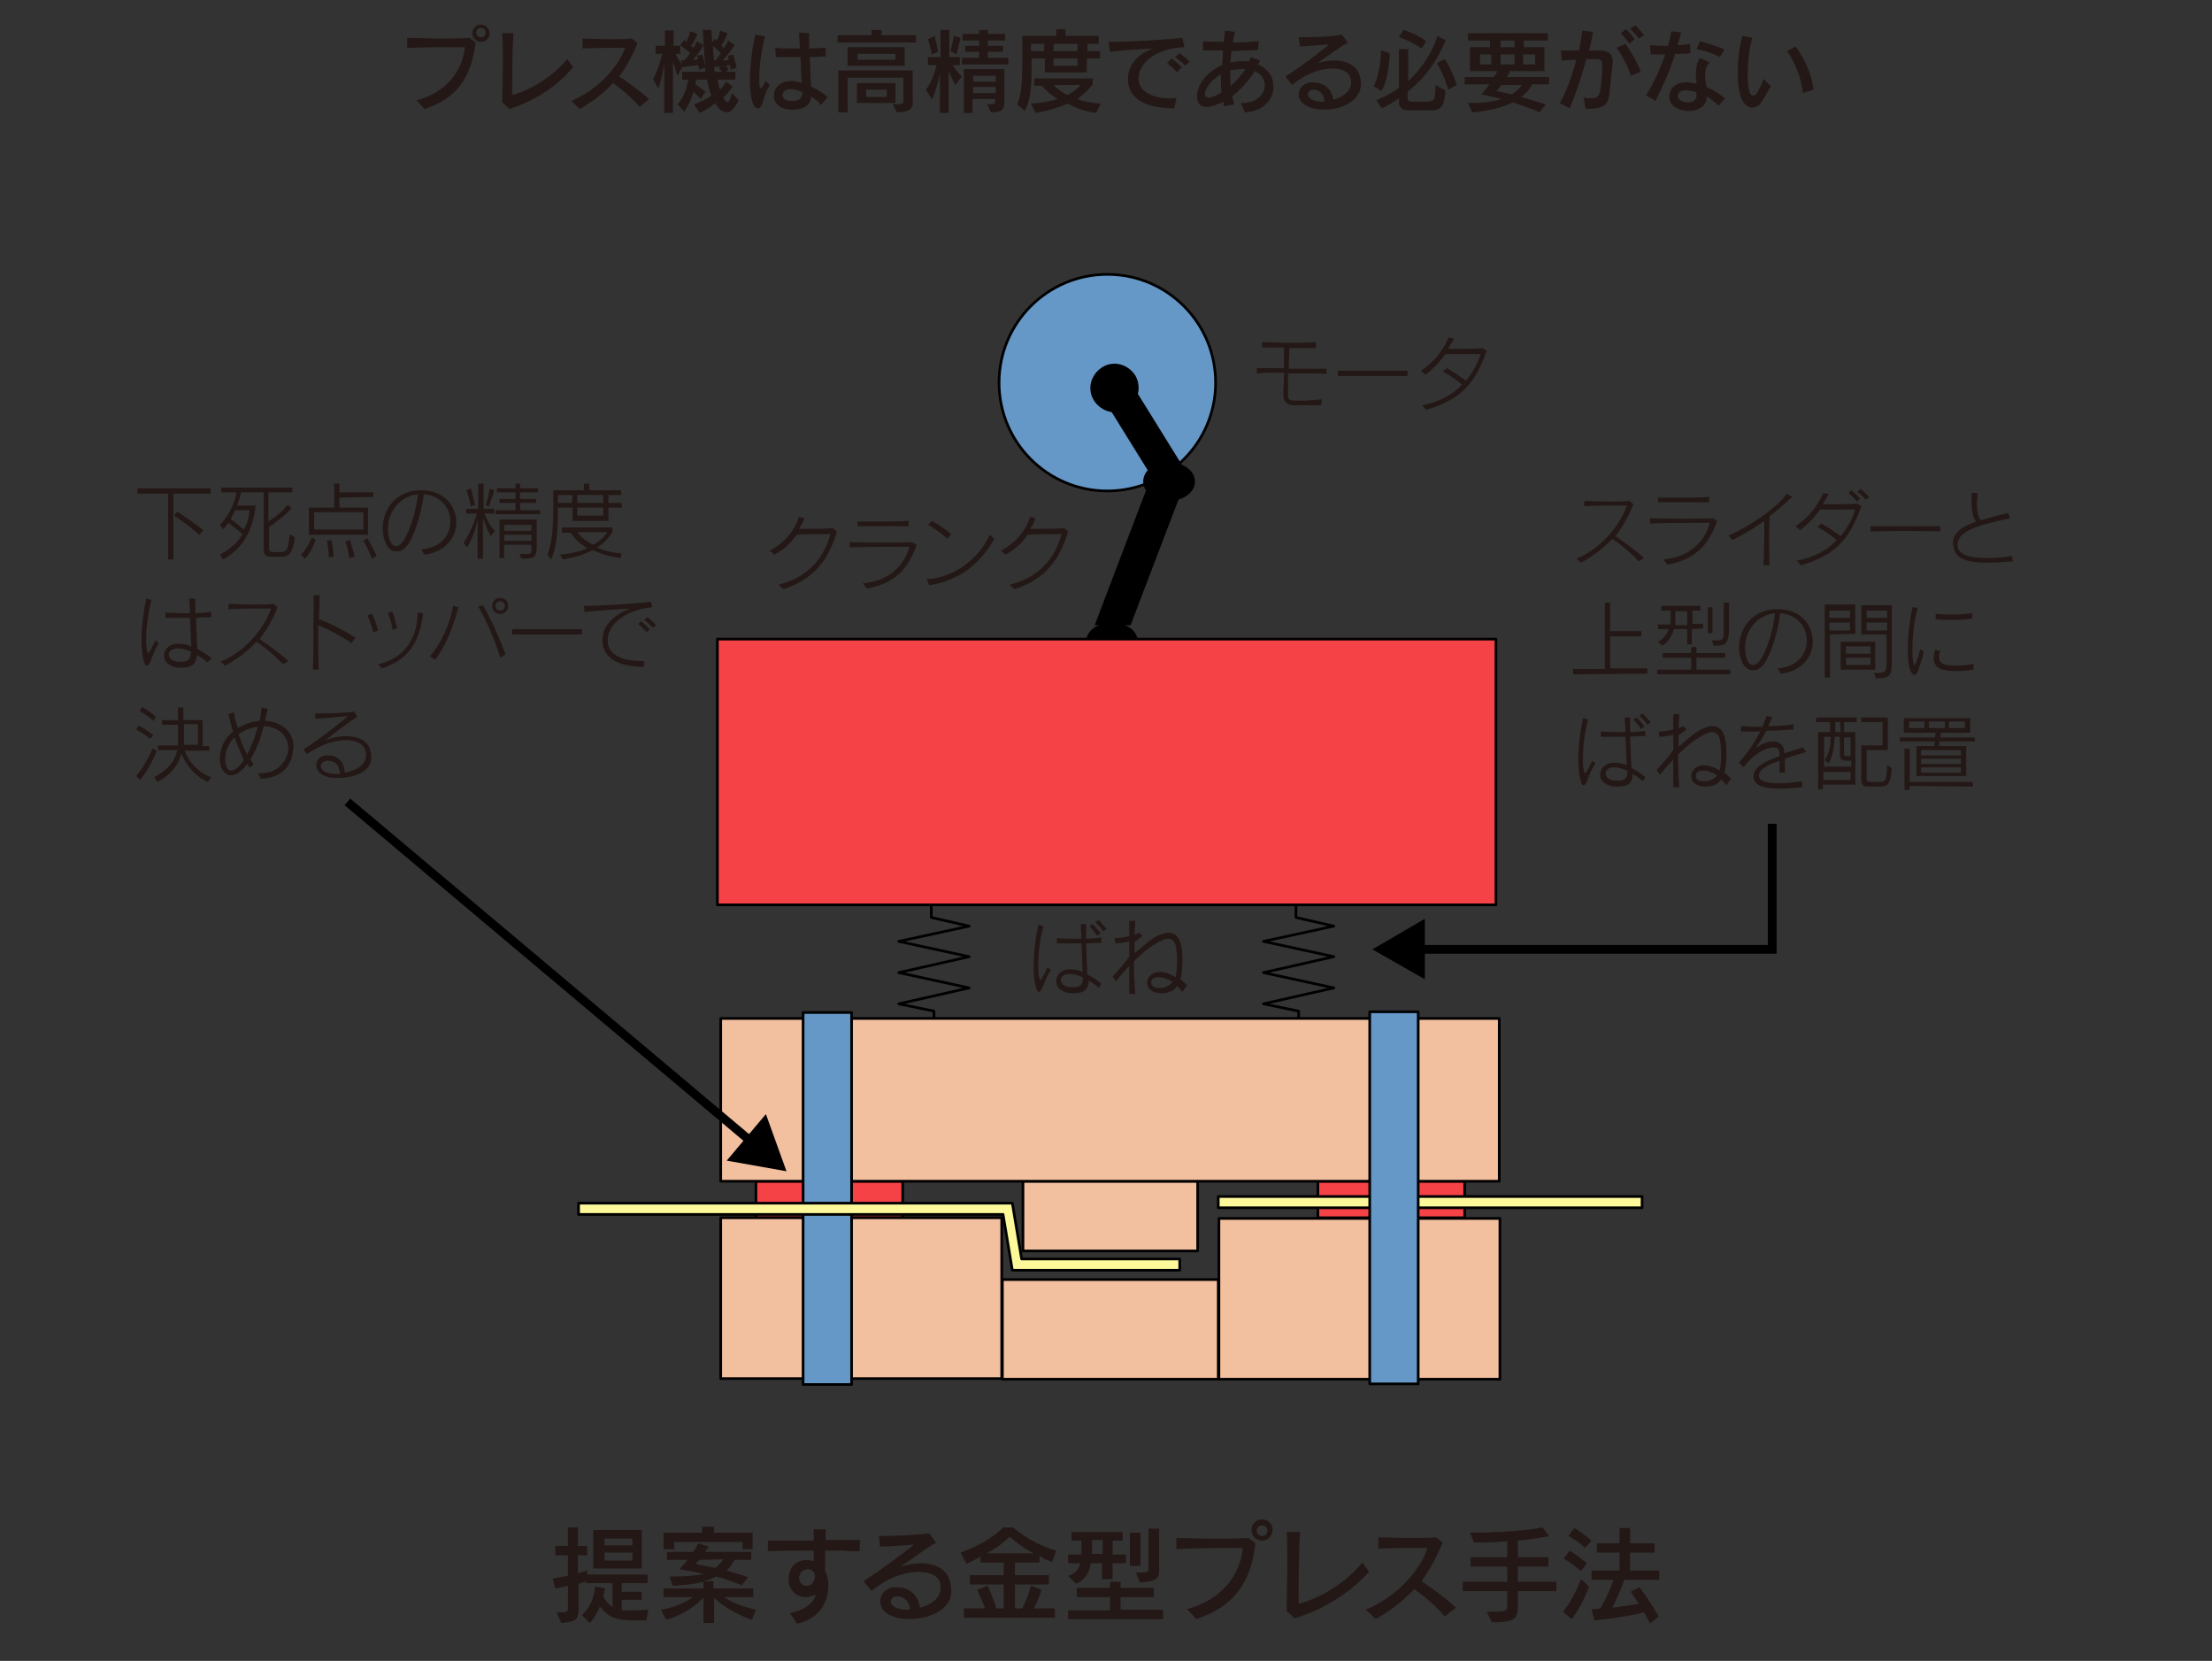 <?xml version="1.0" encoding="utf-8"?>
<!-- Generator: Adobe Illustrator 24.0.2, SVG Export Plug-In . SVG Version: 6.00 Build 0)  -->
<svg version="1.1" id="レイヤー_1" xmlns="http://www.w3.org/2000/svg" xmlns:xlink="http://www.w3.org/1999/xlink" x="0px"
	 y="0px" width="333px" height="250px" viewBox="0 0 333 250" style="enable-background:new 0 0 333 250;" xml:space="preserve">
<rect x="0" y="0" width="333" height="250" fill="#333333" stroke="none"/>
<style type="text/css">
	.st0{fill:#6597C7;stroke:#000000;stroke-width:0.4;stroke-linecap:round;stroke-linejoin:round;stroke-miterlimit:10;}
	.st1{fill:#F54246;stroke:#000000;stroke-width:0.4;stroke-linecap:round;stroke-linejoin:round;stroke-miterlimit:10;}
	.st2{fill:none;stroke:#000000;stroke-width:0.4;stroke-linecap:round;stroke-linejoin:round;stroke-miterlimit:10;}
	.st3{fill:#F2BF9F;stroke:#000000;stroke-width:0.4;stroke-linecap:round;stroke-linejoin:round;stroke-miterlimit:10;}
	.st4{fill:#FDF899;stroke:#000000;stroke-width:0.4;stroke-linecap:round;stroke-linejoin:round;stroke-miterlimit:10;}
	.st5{fill:#231815;}
	.st6{fill:none;stroke:#000000;stroke-width:1.314;stroke-miterlimit:10;}
	.st7{fill:none;}
</style>
<circle class="st0" cx="166.7" cy="57.6" r="16.3"/>
<rect x="113.8" y="177.8" class="st1" width="22.1" height="5.5"/>
<rect x="198.4" y="177.8" class="st1" width="22.1" height="5.5"/>
<polyline class="st2" points="140.6,153.6 140.6,152.2 135.3,151.1 145.9,148.7 135.3,146.4 145.9,144 135.3,141.7 145.9,139.4 
	140.2,138.1 140.2,135.2 "/>
<polyline class="st2" points="195.5,153.6 195.5,152.2 190.2,151.1 200.8,148.7 190.2,146.4 200.8,144 190.2,141.7 200.8,139.4 
	195.1,138.1 195.1,135.2 "/>
<rect x="154" y="177.8" class="st3" width="26.3" height="10.5"/>
<rect x="169.3" y="56.7" transform="matrix(0.85 -0.527 0.527 0.85 -8.241 100.138)" width="4.8" height="15.7"/>
<path d="M169.7,61.5c-1.7,1.1-3.9,0.5-5-1.2s-0.5-3.9,1.2-5s3.9-0.5,5,1.2C171.9,58.2,171.4,60.4,169.7,61.5z"/>
<path d="M172.1,72.5c0,1.6,1.7,2.9,3.9,2.9c2.1,0,3.9-1.3,3.9-2.9s-1.7-2.9-3.9-2.9C173.8,69.5,172.1,70.8,172.1,72.5z"/>
<path d="M163.5,96.6c0,1.6,1.7,2.9,3.9,2.9c2.1,0,3.9-1.3,3.9-2.9s-1.7-2.9-3.9-2.9S163.5,95,163.5,96.6z"/>
<rect x="108" y="96.2" class="st1" width="117.2" height="40"/>
<rect x="108.5" y="183.3" class="st3" width="42.3" height="24.2"/>
<rect x="150.9" y="192.6" class="st3" width="32.5" height="15"/>
<rect x="108.5" y="153.3" class="st3" width="117.2" height="24.5"/>
<rect x="120.9" y="152.4" class="st0" width="7.3" height="56"/>
<rect x="183.5" y="183.4" class="st3" width="42.3" height="24.2"/>
<rect x="183.4" y="180.1" class="st4" width="63.8" height="1.7"/>
<g>
	<path class="st5" d="M117.9,88.7l-0.7-0.7c4.3-1,6.9-4,7.8-7.6c-2,0-3.7,0-5.1,0.1c-0.8,1.2-1.9,2.2-3.3,3l-0.7-0.6
		c2.2-1.2,3.7-3,4.4-5.1l0.8,0.2c-0.2,0.6-0.5,1.1-0.8,1.6c0.2,0,0.5,0,0.8,0c1.4,0,3.2,0,4.3-0.1L126,80
		C124.8,84,122.8,87.1,117.9,88.7z"/>
	<path class="st5" d="M130.5,88.6l-0.6-0.8c4-0.3,6.3-2.8,7-5.5c-2,0-7.2,0-9,0.1v-0.8c2.7,0.1,8.1,0.1,9.4,0L138,82
		C136.7,85.7,134.7,87.8,130.5,88.6z M133.2,79.2c-1.6,0-3.2,0-4.1,0v-0.7c0.9,0,2.2,0,3.6,0c1.5,0,3.1,0,4.1-0.1v0.8
		C135.8,79.2,134.5,79.2,133.2,79.2z"/>
	<path class="st5" d="M139.9,88.1l-0.4-0.9c4.5-0.3,8-3.4,9.5-6.7l0.7,0.6C147.5,84.9,144.6,87.3,139.9,88.1z M142.6,81.1
		c-0.8-0.8-2-1.6-2.9-2.1l0.6-0.6c0.9,0.5,2,1.2,2.9,2L142.6,81.1z"/>
	<path class="st5" d="M152.7,88.7L152,88c4.3-1,6.9-4,7.8-7.6c-2,0-3.7,0-5.1,0.1c-0.8,1.2-1.9,2.2-3.3,3l-0.7-0.6
		c2.2-1.2,3.7-3,4.4-5.1l0.8,0.2c-0.2,0.6-0.5,1.1-0.8,1.6c0.2,0,0.5,0,0.8,0c1.4,0,3.2,0,4.3-0.1l0.6,0.5
		C159.6,84,157.6,87.1,152.7,88.7z"/>
</g>
<g>
	<path class="st5" d="M195.5,56.2c-0.5,0-1.1,0-1.6,0c0,0.5,0,1,0,1.5c0,0.7,0,1.2,0,1.7c0,0.7,0.2,0.9,1,0.9c0.3,0,0.7,0,1.2,0
		c0.8,0,1.9-0.1,2.9-0.2l-0.1,0.9c-1.4,0-2.5,0-4,0c-1.1,0-1.7-0.4-1.7-1.6v-0.1c0-0.8,0.1-1.9,0.1-3.2c-1.7,0-3.2,0-4.1,0.1v-0.8
		c0.8,0,2.4,0,4.1,0c0-0.5,0-1,0-1.5s0-1.1,0-1.6c-1.3,0-2.5,0-3.3,0v-0.8c0.9,0,2.3,0.1,3.7,0.1c1.7,0,3.4,0,4.4-0.1v0.9
		c-0.9,0-2.4,0-4,0c0,1.1-0.1,2.2-0.1,3.1c0.4,0,0.8,0,1.2,0c1.8,0,3.6,0,4.5,0v0.8C198.8,56.2,197.2,56.2,195.5,56.2z"/>
	<path class="st5" d="M201.4,56.6v-0.8c0.9,0,2.9,0,4.9,0c2.3,0,4.7,0,5.6,0v0.8C209.7,56.6,203.8,56.6,201.4,56.6z"/>
	<path class="st5" d="M214.7,61.7l-0.6-0.7c2.5-0.5,4.5-1.5,6-3.1c-0.9-0.8-1.9-1.4-2.9-2l0.6-0.5c0.9,0.5,1.9,1.2,2.9,1.9
		c0.9-1.1,1.7-2.4,2.2-4c-1.1,0-3.5,0-5.3,0c-0.8,1.1-1.8,2.2-3,3.1l-0.7-0.6c2.3-1.5,3.4-3.3,4.2-5l0.8,0.2c-0.3,0.5-0.6,1-0.9,1.5
		c0.6,0,1.2,0,1.8,0c1.2,0,2.4,0,3.4-0.1l0.6,0.4C222,58,219.7,60.2,214.7,61.7z"/>
</g>
<g>
	<path class="st5" d="M63.9,16.4l-1.2-1.3c4.6-1.2,6.9-4.5,7.3-8c-2.1,0-6.7,0-8.7,0.1V5.7c1.4,0,3,0.1,4.6,0.1c1.7,0,3.4,0,4.8-0.1
		l0.9,0.7C70.9,11.9,68.6,14.9,63.9,16.4z M72.4,6.3c-0.7,0-1.3-0.6-1.3-1.3s0.6-1.3,1.3-1.3s1.3,0.6,1.3,1.3S73.2,6.3,72.4,6.3z
		 M72.4,4.2c-0.4,0-0.7,0.3-0.7,0.7c0,0.4,0.3,0.7,0.7,0.7c0.4,0,0.7-0.3,0.7-0.7S72.8,4.2,72.4,4.2z"/>
	<path class="st5" d="M76.7,16.4l-1.1-1c0-1.8,0.1-4,0.1-6c0-1.6,0-3.1-0.1-4.4h1.7c-0.2,2.8-0.2,6.8-0.2,9.3c3-0.8,6.2-2.9,8.3-5.4
		l0.9,1.2C84.1,12.7,81,15,76.7,16.4z"/>
	<path class="st5" d="M96.3,16.1c-1.1-1.3-2.6-2.6-4-3.6c-1.3,1.4-2.9,2.7-5,3.9L86,15.2c4-1.7,7.1-5.1,8.1-8c-0.2,0-0.5,0-0.7,0
		c-1.7,0-4,0-5.7,0.1V5.8c1.1,0,2.6,0.1,4,0.1c1.2,0,2.5,0,3.4-0.1L96,6.5c-0.8,1.8-1.6,3.5-2.8,5c1.4,0.9,3,2.1,4.5,3.4L96.3,16.1z
		"/>
	<path class="st5" d="M109.4,16.9c-0.5,0-1.1-0.4-1.5-1c-0.1-0.1-0.2-0.3-0.2-0.4c-1.1,1-2.4,1.5-2.4,1.5l-0.8-1.3
		c0,0,1.5-0.5,2.6-1.3c-0.3-0.7-0.5-1.7-0.7-2.4h-1.6c0,0.3-0.1,0.5-0.1,0.7c0.8,0.5,1.5,1.1,1.5,1.1l-0.7,1.1c0,0-0.6-0.6-1.1-1.1
		c-0.6,2-1.4,3-1.4,3l-1-1.1c0,0,1.2-1.1,1.6-3.7h-0.9v-1.2h3.5c0-0.2-0.1-0.5-0.1-0.6l-0.8,0.3c0,0-0.1-0.4-0.2-0.7
		c-0.7,0.1-1.6,0.2-2.4,0.3l-0.7,1.3c0,0-0.3-0.8-0.7-2.1V17H100V9.7c-0.2,1-0.4,2.3-0.9,3.6l-0.8-1.4c0.7-1.2,1.2-2.9,1.4-3.8h-1
		V6.9h1.4V4.6h1.3v2.3h1v1.2h-0.7c0.4,0.8,0.7,1.3,1,1.6l-0.2-0.6c0,0,0.2,0,0.5,0c0.3-0.3,0.7-0.8,0.9-1.1
		c-0.4-0.4-1.1-0.9-1.5-1.2L103,6c0.1,0.1,0.2,0.1,0.3,0.3c0.2-0.4,0.5-1,0.6-1.6l1.1,0.4c-0.2,0.6-0.6,1.3-1,1.8
		c0.1,0.1,0.3,0.2,0.4,0.3c0.3-0.4,0.5-1,0.5-1l1,0.6c0,0-0.7,1.3-1.6,2.2c0.3,0,0.6,0,0.8-0.1c0-0.1-0.1-0.4-0.2-0.5l0.8-0.2
		c0.1,0.2,0.3,0.9,0.5,1.8c-0.2-1.8-0.3-3.8-0.4-5.5h1.3c0,0.6,0.1,1.3,0.1,1.9l0.4-0.6c0.1,0.1,0.2,0.2,0.3,0.3
		c0.2-0.4,0.4-0.8,0.5-1.5l1.1,0.4c-0.2,0.7-0.5,1.3-0.9,1.8c0.1,0.1,0.2,0.3,0.4,0.4c0.4-0.5,0.6-1.1,0.6-1.1l1,0.7
		c0,0-0.8,1.2-1.8,2.3c0.3,0,0.6,0,0.9-0.1c0-0.2-0.1-0.5-0.1-0.6l0.8-0.2c0.2,0.7,0.5,2,0.5,2l-0.9,0.3c0,0-0.1-0.3-0.1-0.7
		c-0.2,0-0.5,0.1-0.7,0.1c0.2,0.2,0.5,0.5,0.5,0.5l-0.4,0.4h1.4V12H108c0.1,0.4,0.2,1,0.4,1.5c0.4-0.4,0.7-0.8,0.9-1.2l1,0.7
		c-0.3,0.5-0.9,1.2-1.4,1.7c0.1,0.2,0.2,0.3,0.3,0.5c0.1,0.1,0.2,0.2,0.3,0.2c0.2,0,0.4-0.3,0.7-1.4l1,1.1
		C110.6,16.3,110,16.9,109.4,16.9z M107.3,6.9c0,0,0.1,1,0.2,2.2h0.2c0.2-0.2,0.6-0.7,0.8-1.1C107.9,7.3,107.3,6.9,107.3,6.9z
		 M108.2,10.3l0.3-0.3c-0.4,0-0.8,0.1-1,0.1c0,0.2,0.1,0.6,0.1,0.7h1.1C108.6,10.6,108.4,10.4,108.2,10.3z"/>
	<path class="st5" d="M114.8,15.5c-0.2,0.5-0.4,0.8-0.7,0.8c-0.4,0-0.7-0.4-0.9-1.2c-0.2-0.9-0.3-1.9-0.3-2.9c0-2.2,0.3-4.8,0.8-7
		l1.5,0.3c-0.7,2.2-0.9,5-0.9,6.5c0,0.1,0,0.3,0,0.4c0,0.6,0.1,0.9,0.2,0.9c0.2,0,0.4-0.4,0.8-1.1l0.6,0.6
		C115.3,13.7,115,14.8,114.8,15.5z M123.6,15.8c-0.4-0.5-0.9-0.9-1.5-1.3c0,1.5-1.4,2-2.7,2c-0.1,0-0.3,0-0.4,0
		c-1.8-0.1-2.5-1.1-2.5-2.1c0-0.5,0.2-1,0.5-1.4c0.5-0.5,1.2-0.8,2.1-0.8c0.5,0,1.1,0.1,1.6,0.3c-0.1-1-0.1-2.4-0.2-3.9
		c-0.8,0-1.6,0-2.3,0c-0.5,0-1,0-1.4,0l-0.1-1.4c0.9,0.1,2.3,0.1,3.7,0.1c0-0.7-0.1-1.6-0.1-2.4l1.5,0.1c0,0.7,0,1.4,0,2.3
		c0.9,0,1.8-0.1,2.5-0.1v1.3c-0.7,0-1.5,0.1-2.4,0.1c0.1,1.6,0.1,3.2,0.2,4.4c0.8,0.4,1.7,0.9,2.5,1.6L123.6,15.8z M120.8,13.9
		L120.8,13.9c-0.6-0.3-1.2-0.5-1.7-0.5s-0.8,0.1-1.1,0.4c-0.1,0.2-0.2,0.3-0.2,0.5c0,0.5,0.5,0.9,1.2,0.9c0.1,0,0.3,0,0.4,0
		C120.2,15.2,120.7,14.9,120.8,13.9C120.8,14,120.8,13.9,120.8,13.9z"/>
	<path class="st5" d="M126.1,6.4V5.3h5.1V4.5h1.5v0.8h5.2v1.1H126.1z M135,16.9l-0.6-1.2c0.2,0,0.4,0,0.5,0c1.1,0,1.1-0.2,1.1-0.6
		c0,0,0,0,0-0.1v-3.3h-8.4v5.2h-1.4v-6.3h11.2V15C137.6,16.5,136.8,16.9,135,16.9z M127.6,9.9V7.1h8.6v2.8H127.6z M129,15.5v-3h5.8
		v3H129z M134.8,8.1h-5.7V9h5.7V8.1z M133.5,13.5h-3.1v1.1h3.1V13.5z"/>
	<path class="st5" d="M143.8,12.8c0,0-0.6-1.1-1-2.2V17h-1.3v-6c-0.2,1.1-0.6,2.7-1.2,4l-0.9-1.5c0.8-1.1,1.3-2.5,1.6-3.7h-1.3V8.6
		h1.9V4.5h1.3v4.1h1.6v1.2h-1.1c0.6,1,1.4,1.7,1.4,1.7L143.8,12.8z M140.3,8.2c-0.3-1.3-0.6-2.3-0.6-2.3l1-0.5c0,0,0.3,1.1,0.5,2.4
		L140.3,8.2z M144,8.2l-0.9-0.5c0,0,0.3-1.2,0.5-2.3l1,0.3C144.3,6.9,144,8.2,144,8.2z M144.8,9.7v-1h2.6V7.8h-2.1V6.9h2.1V6.1h-2.5
		v-1h2.5V4.5h1.3v0.6h2.6v1h-2.6v0.8h2.3v0.9h-2.3v0.9h3.1v1H144.8z M149.2,16.9l-0.6-1.2c1.2,0,1.2-0.1,1.2-0.4l0,0v-0.4h-3.4V17
		h-1.3v-6.6h6.1v4.9C151.2,16.7,150.6,16.9,149.2,16.9z M149.9,11.4h-3.4v0.9h3.4V11.4z M149.9,13.1h-3.4V14h3.4V13.1z"/>
	<path class="st5" d="M163.6,8.8v2.1h-6.3V8.8h-2c0,0.5,0,1,0,1.5c0,2.4-0.1,4.6-1,6.4l-1.2-1c0.8-1.5,0.8-4.2,0.8-7.3
		c0-0.2,0-0.4,0-0.6V5.4h5.1v-1h1.4v1h5v1.2h-1.7v1.1h1.9v1.1H163.6z M165,17c-1.7-0.2-3.1-0.8-4.3-1.4c-1.1,0.5-3,1.1-4.8,1.4
		l-0.7-1.4c1.6-0.1,3.2-0.4,4-0.7c-1.1-0.7-2-1.5-2.3-2h-1.2v-1.1h8.8v0.9c0,0-0.7,1-2.3,2.2c0.9,0.4,2.2,0.6,3.5,0.7L165,17z
		 M157.2,6.6h-2v1.1h2V6.6z M158.6,12.8c0.4,0.4,1.1,1,2.1,1.5c1.3-0.7,2-1.5,2-1.5H158.6z M162.2,6.6h-3.6v1.1h3.6V6.6z M162.2,8.8
		h-3.6v1.1h3.6V8.8z"/>
	<path class="st5" d="M171.4,11.8c0,0.1,0,0.2,0,0.3c0.2,1.7,2.1,2.7,4.7,2.7c0.3,0,0.7,0,1-0.1l-0.3,1.6c-3.1,0-6.6-0.7-7-4
		c0-0.1,0-0.3,0-0.4c0-2,1.4-3.8,3.8-4.6c-2.1,0.1-4.9,0.3-6.5,0.5l-0.2-1.5c0.2,0,0.4,0,0.6,0c2.5,0,7.6-0.3,10.5-0.6l0.3,1.4
		C174.4,7.2,171.4,9.3,171.4,11.8z M177.2,10.9c-0.4-0.5-1-1-1.5-1.4l0.7-0.7c0.5,0.4,1.1,0.9,1.5,1.3L177.2,10.9z M178.4,9.9
		c-0.4-0.5-0.9-0.9-1.5-1.3l0.7-0.6c0.5,0.4,1,0.8,1.5,1.3L178.4,9.9z"/>
	<path class="st5" d="M187.4,16.9l-0.6-1.4c0.1,0,0.1,0,0.2,0c2.3,0,3.4-1.4,3.4-2.7c0-0.4-0.1-0.8-0.4-1.2
		c-0.2-0.4-0.7-0.7-1.1-0.9c-0.8,1.3-2,2.7-3.4,3.8c0.1,0.4,0.2,0.9,0.3,1.2l-1.5,0.3c-0.1-0.2-0.1-0.4-0.1-0.7
		c-0.2,0.1-0.4,0.2-0.7,0.3c-0.7,0.3-1.4,0.5-1.8,0.5c-1.1,0-1.5-0.7-1.5-1.6c0-0.8,0.4-1.9,1-2.6c0.8-1,1.8-1.7,2.8-2.1
		c0-0.7,0.1-1.5,0.1-2.2c-0.3,0-0.6,0-0.9,0c-0.8,0-1.5,0-2.1,0V6.2c0.9,0.1,2,0.1,3.1,0.1c0.1-0.6,0.2-1.2,0.2-1.7l1.5,0.2
		c-0.1,0.5-0.2,1-0.3,1.6c1.4,0,2.8-0.1,3.9-0.2l-0.1,1.3c-1.1,0.1-2.5,0.1-4,0.2c-0.1,0.6-0.1,1.2-0.2,1.7c0.6-0.1,1.2-0.2,1.7-0.2
		c0.4,0,0.8,0,1.1,0.1c0.1-0.2,0.2-0.5,0.3-0.7l1.4,0.5c-0.1,0.2-0.2,0.4-0.3,0.6c0.7,0.3,1.2,0.7,1.6,1.2c0.5,0.6,0.7,1.4,0.7,2.1
		C191.8,14.9,190.2,16.8,187.4,16.9z M183.8,11.2c-0.6,0.3-1.2,0.8-1.7,1.4c-0.4,0.5-0.7,1.1-0.7,1.5s0.2,0.6,0.6,0.6
		c0.2,0,0.5-0.1,0.8-0.2c0.4-0.2,0.7-0.4,1.1-0.6C183.8,13.1,183.8,12.2,183.8,11.2z M187,10.4c-0.6,0-1.2,0.1-1.8,0.2
		c0,0.9,0,1.6,0.1,2.3c0.8-0.7,1.6-1.6,2.2-2.5C187.3,10.4,187.1,10.4,187,10.4z"/>
	<path class="st5" d="M199.4,16.5c-1.4,0-2.6-0.3-3.3-1c-0.4-0.4-0.6-0.8-0.6-1.3c0-0.9,0.7-1.7,1.9-1.8c0.1,0,0.1,0,0.2,0
		c2,0,3,1.3,3.1,2.6c1.3-0.3,2.7-1.2,2.7-2.6c0-0.2,0-0.4-0.1-0.7c-0.3-0.9-1.3-1.4-2.7-1.4c-1.8,0-4.1,0.8-6.1,2.5l-1-1.3
		c2.4-1.5,4.6-3.2,6.6-4.8c-1.4,0.1-3.2,0.2-4.4,0.3l-0.2-1.4c0.2,0,0.5,0,0.7,0c1.8,0,4.6-0.1,5.8-0.4l0.9,1.2
		c-1.2,0.7-3.2,2.1-4.6,3.1c1-0.3,1.8-0.4,2.6-0.4c2,0,3.4,0.9,3.8,2.3c0.1,0.4,0.2,0.8,0.2,1.1C204.9,15.2,202,16.5,199.4,16.5z
		 M197.7,13.5C197.6,13.5,197.6,13.5,197.7,13.5c-0.5,0-0.8,0.3-0.8,0.7c0,0.2,0.1,0.4,0.2,0.5c0.4,0.4,1.1,0.6,2,0.6
		c0.1,0,0.2,0,0.3,0C199.3,14.4,198.9,13.5,197.7,13.5z"/>
	<path class="st5" d="M208,13.7l-1.2-0.7c1.1-2.2,1.1-5.4,1.1-5.4l1.3,0.4C209.2,8.1,209.2,11.4,208,13.7z M211.9,13.8v1
		c0,0.5,0.6,0.5,0.6,0.5h2.2c1.2,0,1.4-0.2,1.4-2.5l1.5,0.8c-0.1,2.5-0.8,3-2,3h-3.8c0,0-1.2,0-1.2-1.2v-0.6
		c-0.8,0.5-1.6,1.1-2.6,1.5l-0.8-1.2c1.3-0.6,2.4-1.1,3.4-1.9V7.4h1.4v4.8c3.4-3.1,4.4-6.8,4.4-6.8l1.3,0.7
		C217.5,6,216.3,10.4,211.9,13.8z M214,7.3c0,0-1.5-1.1-3.4-1.7l0.7-1.1c2.2,0.7,3.4,1.7,3.4,1.7L214,7.3z M218,13.5
		c0,0-0.5-2.1-1.7-4l1.2-0.6c1.2,1.8,1.8,3.9,1.8,3.9L218,13.5z"/>
	<path class="st5" d="M230.6,12.8c-0.4,0.7-1,1.4-1.6,1.8c1,0.3,2.4,0.7,3.7,1.1l-0.9,1.2c-1.4-0.6-2.9-1.1-4.1-1.5
		c-1.3,0.8-4.2,1.4-6.1,1.5l-0.6-1.4c1.7,0,3.7-0.1,5-0.6c-1.1-0.3-2.2-0.5-3-0.7c0.4-0.4,0.9-1,1.2-1.5h-3.7v-1.1h4.4
		c0.2-0.3,0.4-0.6,0.5-0.9h-4.1V7.1h3v-1H221V5h12v1.1h-3.6v1h3.1v3.6h-5.2c-0.1,0.3-0.3,0.7-0.5,0.9h6.4v1.1h-2.6L230.6,12.8
		L230.6,12.8z M224.5,8.2h-1.7v1.5h1.7V8.2z M226,12.8c-0.2,0.3-0.5,0.7-0.7,0.9c0.8,0.2,1.5,0.3,2.3,0.5c0.5-0.3,1.1-0.8,1.5-1.4
		H226z M228,6.1h-2.1v1h2.1V6.1z M228,8.2h-2.1v1.5h2.1V8.2z M231.1,8.2h-1.8v1.5h1.8V8.2z"/>
	<path class="st5" d="M242.3,14c-0.2,1.9-1,2.4-3.6,2.4l-0.3-1.7c0.5,0.1,0.9,0.1,1.2,0.1c0.7,0,1.1-0.2,1.3-1.1
		c0.2-1.2,0.3-2.8,0.3-3.7c0-0.1,0-0.2,0-0.3c0-0.7-0.3-0.8-0.9-0.8c-0.3,0-0.8,0-1.5,0c-0.7,2.7-1.7,5.6-2.5,7.4l-1.5-0.8
		c0.9-1.4,1.8-3.9,2.5-6.5c-0.7,0-1.5,0.1-2.2,0.1L235,7.6c0.3,0,0.6,0,1,0c0.5,0,1.1,0,1.7,0c0.2-1.1,0.4-2.1,0.5-3l1.6,0.2
		c-0.1,0.8-0.3,1.8-0.6,2.8c0.6,0,1.1,0,1.5,0c0,0,0,0,0.1,0c1.2,0,2,0.4,2,1.8C242.6,10.8,242.4,13.2,242.3,14z M245.5,11.4
		c-0.3-1.2-1.4-3.2-2.1-4.2l1.3-0.6c0.8,1.1,1.8,2.8,2.3,4.2L245.5,11.4z M245.3,6.6c-0.4-0.5-0.8-1.1-1.3-1.6l0.8-0.6
		c0.5,0.5,0.9,1,1.3,1.5L245.3,6.6z M246.7,5.8c-0.3-0.5-0.8-1-1.3-1.5l0.8-0.5c0.5,0.5,0.9,1,1.3,1.5L246.7,5.8z"/>
	<path class="st5" d="M254.5,8c-0.7,0.1-1.5,0.1-2.3,0.1c-0.8,2.5-1.9,5-3,7.1l-1.4-0.9c1.2-1.8,2.1-3.9,2.9-6.1c-0.8,0-1.5,0-2.2,0
		l-0.1-1.4c0.4,0,0.9,0.1,1.5,0.1c0.4,0,0.8,0,1.2,0c0.2-0.7,0.4-1.4,0.5-2.2l1.5,0.2c-0.2,0.6-0.3,1.2-0.6,1.9
		c0.7,0,1.3-0.1,1.9-0.2L254.5,8z M258.7,15.9c-0.5-0.5-1.1-1-1.8-1.4c0,0.2,0,0.3,0,0.5c-0.2,1.1-1.4,1.7-2.6,1.7
		c-1.5,0-3-0.7-3-2.1c0-0.2,0-0.4,0.1-0.6c0.3-1.2,1.3-1.6,2.5-1.6c0.5,0,1,0.1,1.5,0.2c0-0.4-0.1-0.9-0.1-1.3
		c0-0.9,0.1-1.8,0.6-2.6l1.5,0.7c-0.6,0.5-0.7,1.2-0.7,2c0,0.5,0.1,1.1,0.2,1.7c1.1,0.5,2.1,1.1,2.8,1.7L258.7,15.9z M255.4,13.9
		c-0.6-0.2-1.2-0.3-1.6-0.3c-0.6,0-1.1,0.2-1.2,0.7c0,0.1,0,0.1,0,0.2c0,0.6,0.8,0.9,1.5,0.9c0.6,0,1.1-0.2,1.2-0.6
		c0.1-0.2,0.1-0.4,0.1-0.6C255.4,14,255.4,14,255.4,13.9z M258.9,8.6c-1.1-0.6-2.3-1-3.5-1.2l0.5-1.2c1.1,0.3,2.6,0.8,3.7,1.2
		L258.9,8.6z"/>
	<path class="st5" d="M265,15.6c-0.3,0.4-0.8,0.6-1.2,0.6c-0.6,0-1.2-0.4-1.6-1.3c-0.4-0.9-0.6-2.3-0.6-3.9c0-1.8,0.2-3.8,0.7-5.6
		l1.5,0.3c-0.5,1.6-0.7,3.8-0.7,5.6c0,1.1,0.1,2,0.3,2.6c0.1,0.3,0.3,0.5,0.5,0.5s0.4-0.1,0.6-0.4c0.3-0.5,0.7-1.3,1-2.1l1.1,1.1
		C266,13.9,265.6,14.8,265,15.6z M271.4,14c-0.1-1.9-1.3-5-2.4-6.3l1.3-0.7c1.2,1.5,2.5,4.2,2.7,6.5L271.4,14z"/>
</g>
<g>
	<path class="st5" d="M246.7,84.5c-1-1.1-2.6-2.5-4-3.4c-1.2,1.3-2.7,2.5-4.7,3.6l-0.7-0.6c3.7-1.5,6.6-5,7.6-8c-0.5,0-1,0-1.7,0
		c-1.6,0-3.5,0-4.7,0.1v-0.8c1,0,2.3,0.1,3.7,0.1c1.1,0,2.3,0,3.1-0.1l0.6,0.5c-0.7,1.8-1.6,3.3-2.7,4.8c1.3,0.9,3,2.1,4.3,3.3
		L246.7,84.5z"/>
	<path class="st5" d="M251,85l-0.6-0.8c4-0.3,6.3-2.8,7-5.5c-2,0-7.2,0-9,0.1V78c2.7,0.1,8.1,0.1,9.4,0l0.7,0.4
		C257.2,82.1,255.2,84.2,251,85z M253.7,75.6c-1.6,0-3.2,0-4.1,0v-0.7c0.9,0,2.2,0,3.6,0c1.5,0,3.1,0,4.1-0.1v0.8
		C256.4,75.6,255.1,75.6,253.7,75.6z"/>
	<path class="st5" d="M266.4,77.7c-0.1,2.3-0.1,5.1,0,7.4h-0.9c0-1.4,0.1-2.9,0.1-4.4c0-0.8,0-1.5,0-2.3c-1.5,1.1-3.1,2-4.8,2.9
		l-0.6-0.7c2.9-1.2,7.3-4.1,8.8-6.3l0.8,0.5C268.7,75.8,267.6,76.8,266.4,77.7z"/>
	<path class="st5" d="M271.1,85.1l-0.6-0.7c2.5-0.5,4.5-1.5,6-3.1c-0.9-0.8-1.9-1.4-2.9-2l0.6-0.5c0.9,0.5,1.9,1.2,2.9,1.9
		c0.9-1.1,1.7-2.4,2.2-4c-1.1,0-3.5,0-5.3,0c-0.8,1.1-1.8,2.2-3,3.1l-0.7-0.6c2.3-1.5,3.4-3.3,4.2-5l0.8,0.2c-0.3,0.5-0.6,1-0.9,1.5
		c0.6,0,1.2,0,1.8,0c1.2,0,2.4,0,3.4-0.1l0.6,0.4C278.4,81.4,276.1,83.6,271.1,85.1z M279.6,75.5c-0.4-0.4-0.9-0.9-1.3-1.3l0.4-0.4
		c0.5,0.4,0.9,0.8,1.3,1.2L279.6,75.5z M280.9,75.2c-0.4-0.4-0.8-0.8-1.3-1.2l0.5-0.4c0.5,0.4,0.9,0.8,1.3,1.2L280.9,75.2z"/>
	<path class="st5" d="M281.6,80v-0.8c0.9,0,2.9,0,4.9,0c2.3,0,4.7,0,5.6,0V80C289.9,79.9,284,79.9,281.6,80z"/>
	<path class="st5" d="M303,84.5c-1.4,0.1-2.7,0.2-3.8,0.2c-2.9,0-4.8-0.5-5.1-2.3c0-0.2-0.1-0.4-0.1-0.6c0-1.6,1.3-2.5,3.5-3.3
		c-0.5-0.6-0.7-1.6-0.7-3.1c0-0.4,0-0.8,0-1.2h0.9c0,0.6-0.1,1.1-0.1,1.6c0,1.3,0.2,2,0.6,2.5c1-0.3,2.5-0.7,4.1-1.1l0.3,0.8
		c-3.6,0.8-7.9,1.7-7.9,3.9c0,0.1,0,0.2,0,0.4c0.2,1.2,1.9,1.7,4.3,1.7c1.1,0,2.4-0.1,3.9-0.3L303,84.5z"/>
	<path class="st5" d="M236.8,101.5v-0.8h4.8v-10h0.8V95h4.7v0.8h-4.7v4.8h5.6v0.8L236.8,101.5L236.8,101.5z"/>
	<path class="st5" d="M249.5,101.5v-0.7h5.1V99h-4.3v-0.7h4.3v-0.9h0.8v0.9h4.3V99h-4.3v1.8h5.1v0.7H249.5z M254.7,94.7V97H254v-2.3
		h-2c-0.3,1-0.8,1.9-1.8,2.5l-0.6-0.6c0.9-0.5,1.4-1.2,1.6-1.9h-1.6V94h1.8c0.1-0.3,0.1-0.6,0.1-0.9v-1.2h-1.4v-0.7h5.9v0.7h-1.2v2
		h1.6v0.7L254.7,94.7L254.7,94.7z M254,92h-1.8v1.2c0,0.3,0,0.6,0,0.9h1.8V92z M257.1,95.3v-3.9h0.7v3.9H257.1z M258,97.2l-0.3-0.8
		c0.2,0,0.3,0,0.5,0c1.2,0,1.3-0.1,1.3-1.5v-4.2h0.8v4.2C260.2,97.1,259.6,97.2,258,97.2z"/>
	<path class="st5" d="M268.1,101.4l-0.5-0.8c3-0.2,4.4-2.2,4.4-4.2s-1.4-3.9-4-4.1c-0.3,2.5-1.2,5.6-2.2,7.3
		c-0.6,0.9-1.2,1.3-1.9,1.3c-0.8,0-1.5-0.6-1.8-1.7c-0.2-0.6-0.3-1.1-0.3-1.7c0-2.9,2-5.8,5.7-5.8c0.1,0,0.1,0,0.2,0
		c3.4,0,5.2,2.4,5.2,4.9C272.9,98.7,271.4,101,268.1,101.4z M262.7,97.5c0,0.5,0.1,1,0.2,1.5c0.2,0.7,0.6,1.1,1,1.1s0.8-0.3,1.2-0.9
		c1-1.6,1.9-4.6,2.1-6.9C264.4,92.6,262.7,95,262.7,97.5z"/>
	<path class="st5" d="M275.5,95.5v6.5h-0.8V91h4.6v4.4L275.5,95.5L275.5,95.5z M278.5,91.9h-3.1V93h3.1V91.9z M278.5,93.7h-3.1v1.2
		h3.1V93.7z M277.1,100.8v-4.2h5.2v4.2H277.1z M281.6,97.3h-3.7v1.1h3.7V97.3z M281.6,99h-3.7v1.1h3.7V99z M282.4,102.1l-0.3-0.8
		c0.2,0,0.4,0,0.5,0c1.3,0,1.4-0.3,1.4-1.7v-4.1h-3.8v-4.4h4.6v8.8C284.8,102,284.1,102.1,282.4,102.1z M284.1,91.9H281V93h3.1V91.9
		z M284.1,93.7H281v1.2h3.1V93.7z"/>
	<path class="st5" d="M288.8,100.8c-0.2,0.5-0.4,0.8-0.6,0.8s-0.5-0.3-0.7-0.9c-0.2-0.7-0.3-1.7-0.3-3c0-1.7,0.2-3.9,0.7-6.3
		l0.8,0.1c-0.6,2-0.8,4.5-0.8,6.3c0,0.7,0,1.2,0.1,1.7c0.1,0.4,0.1,0.6,0.2,0.6c0.2,0,0.5-1,0.9-2.4l0.5,0.4
		C289.4,99.1,289.1,99.9,288.8,100.8z M294.7,101c-0.6,0-1.2,0-1.7-0.1c-1-0.1-1.9-0.6-1.9-1.9c0-0.3,0.1-0.7,0.2-1.2l0.8,0.2
		c-0.2,0.4-0.2,0.7-0.2,0.9c0,0.8,0.6,1.1,1.2,1.2c0.4,0,0.9,0.1,1.5,0.1c0.8,0,1.7-0.1,2.5-0.3v0.9
		C296.3,100.9,295.5,101,294.7,101z M294,93.3c-0.9,0-1.8,0-2.6-0.1v-0.8c0.9,0.1,1.8,0.1,2.8,0.1s1.9-0.1,2.7-0.2v0.8
		C295.9,93.3,294.9,93.3,294,93.3z"/>
	<path class="st5" d="M239,117.4c-0.2,0.5-0.4,0.8-0.6,0.8c-0.2,0-0.4-0.3-0.5-0.9c-0.2-0.8-0.3-1.9-0.3-3c0-1.9,0.3-4.2,0.7-6.2
		l0.8,0.2c-0.6,2-0.8,4.2-0.8,6c0,0.6,0,1.1,0.1,1.5s0.1,0.6,0.2,0.6c0.2,0,0.5-0.7,1.1-1.9l0.5,0.4
		C239.6,115.8,239.2,116.7,239,117.4z M247.3,117.6c-0.5-0.5-1-0.8-1.5-1.1c0,1.3-0.7,1.9-2.2,1.9c-0.2,0-0.4,0-0.6,0
		c-1.5-0.2-2.1-1-2.1-1.8c0-0.5,0.2-0.9,0.5-1.2c0.4-0.4,0.9-0.6,1.6-0.6c0.6,0,1.2,0.1,1.9,0.4c-0.1-1.1-0.1-2.7-0.2-4.3
		c-0.5,0-1.1,0-1.6,0c-0.7,0-1.4,0-2.1,0v-0.8c0.9,0.1,2.3,0.1,3.7,0.1c0-0.8-0.1-1.5-0.1-2.2h0.8c0,0.7,0,1.5,0,2.2
		c0.8,0,1.7-0.1,2.3-0.2v0.8c-0.7,0-1.5,0-2.3,0.1c0.1,1.8,0.1,3.5,0.2,4.7c0.7,0.3,1.4,0.8,2.1,1.4L247.3,117.6z M245,116
		c-0.7-0.3-1.4-0.5-2-0.5c-0.5,0-0.8,0.1-1,0.3s-0.3,0.4-0.3,0.6c0,0.5,0.4,1,1.4,1.1c0.2,0,0.3,0,0.5,0c1.1,0,1.4-0.5,1.4-1.3
		C245,116.2,245,116.1,245,116z M247,109.7c-0.3-0.5-0.7-1-1.1-1.4l0.5-0.3c0.4,0.4,0.8,0.9,1.2,1.4L247,109.7z M248,109.1
		c-0.3-0.5-0.7-0.9-1.2-1.4l0.5-0.3c0.4,0.4,0.8,0.9,1.2,1.3L248,109.1z"/>
	<path class="st5" d="M259.9,118.2c-0.2-0.3-0.5-0.6-0.8-0.9c-0.5,0.9-1.5,1.1-2.3,1.1c-0.5,0-0.9-0.1-1.2-0.2c-0.7-0.3-1-0.8-1-1.4
		c0-0.7,0.6-1.5,1.7-1.6c0.1,0,0.2,0,0.2,0c0.8,0,1.6,0.3,2.4,0.8c0.1-0.6,0.2-1.4,0.2-2.2c0-0.7,0-1.3-0.1-1.9
		c-0.1-1.2-0.5-1.7-1.3-1.7c-0.5,0-1.1,0.3-1.9,0.8c-0.9,0.5-2,1.4-3.2,2.6c0,1.8,0.1,3.6,0.2,4.9h-0.9c0-1.2,0-2.6,0-4.2
		c-0.7,0.7-1.3,1.5-2,2.3l-0.5-0.7c0.9-1,1.8-2,2.5-3c0-0.8,0-1.6,0-2.3c-0.6,0.1-1.3,0.3-2.1,0.3l-0.1-0.8c0.7,0,1.5-0.1,2.2-0.3
		c0-0.8,0-1.6,0-2.3h0.9c0,0.6-0.1,1.2-0.1,2.1c0.3-0.1,0.5-0.2,0.7-0.3l0.5,0.5c-0.3,0.2-0.8,0.6-1.2,0.9c0,0.5,0,1.1,0,1.7
		c0.7-0.6,1.8-1.6,2.7-2.2s1.8-0.9,2.4-0.9c1.1,0,1.8,0.8,2,2.4c0.1,0.6,0.1,1.2,0.1,1.8c0,1.1-0.1,2.2-0.3,2.8
		c0.4,0.3,0.7,0.6,1,0.9L259.9,118.2z M256.4,116c-0.1,0-0.1,0-0.2,0c-0.6,0-0.9,0.4-0.9,0.8c0,0.3,0.2,0.6,0.5,0.7
		c0.2,0.1,0.5,0.1,0.8,0.1c0.7,0,1.5-0.3,1.9-0.9C257.9,116.3,257.1,116,256.4,116z"/>
	<path class="st5" d="M268.7,114.2c0,0.4,0,0.8,0,1.3c0,0.2,0,0.5,0,0.8h-0.8c0-0.7,0-1.3,0-1.8c-1.7,0.6-3.1,1.3-3.1,2.2
		c0,0.1,0,0.1,0,0.2c0.1,0.7,1.4,1,3,1c1.1,0,2.3-0.1,3.5-0.3v0.9c-1.1,0.1-2.3,0.2-3.4,0.2c-2,0-3.7-0.3-3.9-1.6c0-0.1,0-0.2,0-0.3
		c0-1.4,1.8-2.2,3.9-3c0-0.8-0.1-1.1-0.4-1.2c-0.1-0.1-0.3-0.1-0.5-0.1c-1,0-2.9,0.8-4.5,3l-0.7-0.7c1.3-1.5,2.4-3.1,3.2-4.7
		c-0.7,0-1.4,0-2.1,0c-0.3,0-0.5,0-0.8,0v-0.8c0.6,0,1.3,0.1,2.1,0.1c0.4,0,0.8,0,1.1,0c0.2-0.5,0.5-1.1,0.6-1.6l0.9,0.1
		c-0.2,0.5-0.4,1-0.6,1.4c1.4,0,2.8-0.1,3.8-0.3v0.8c-1.2,0.1-2.7,0.2-4.1,0.2c-0.5,1-1.1,1.9-1.6,2.6c0.6-0.4,1.6-1,2.6-1
		c0.3,0,0.6,0,0.9,0.2c0.6,0.3,0.8,0.8,0.8,1.6c0.9-0.3,1.9-0.6,2.8-0.9l0.5,0.7C270.9,113.5,269.8,113.8,268.7,114.2z"/>
	<path class="st5" d="M277.6,108.7v1.5h1.7v7.9h-4.9v0.7h-0.7v-8.6h1.8c0-0.5,0-1,0-1.5h-2.1V108h6.1v0.7H277.6L277.6,108.7z
		 M278.6,114.5h-0.7c-0.7,0-0.9-0.3-0.9-0.9v-2.7h-0.8c-0.1,1.9-0.4,3.1-0.9,4l-0.6-0.5c0.5-0.7,0.9-1.9,0.9-3.5h-1v4.5h4.1v-0.9
		H278.6z M278.6,116.2h-4.1v1.2h4.1V116.2z M277,108.7h-0.7c0,0.6,0,1,0,1.5h0.8L277,108.7L277,108.7z M278.6,111h-1v2.5
		c0,0.3,0.1,0.3,0.4,0.3h0.6V111z M282.9,118.4h-1.7c-0.6,0-1-0.2-1-1v-5.2h3.2v-3.5h-3.2V108h4v4.9H281v4.2c0,0.5,0.1,0.6,0.6,0.6
		h0.9c0.2,0,0.3,0,0.4,0c0.9,0,1.1-0.1,1.2-2.5l0.7,0.4C284.6,118.4,283.9,118.4,282.9,118.4z"/>
	<path class="st5" d="M292,111.6l-0.1,0.7h4.1v4.5h-7.5v-4.5h2.7l0.1-0.7H286V111h5.3l0.1-0.7h-4.8v-2.2h10v2.2h-4.4l-0.1,0.7h5.2
		v0.6H292z M287.5,118.3v0.6h-0.8v-6.2h0.8v5h9.5v0.7L287.5,118.3L287.5,118.3z M289.7,108.6h-2.3v1h2.3V108.6z M295.2,112.9h-6v0.8
		h6V112.9z M295.2,114.2h-6v0.8h6V114.2z M295.2,115.5h-6v0.8h6V115.5z M292.8,108.6h-2.4v1h2.4V108.6z M295.8,108.6h-2.4v1h2.4
		V108.6z"/>
</g>
<g>
	<path class="st5" d="M157,148.5c-0.2,0.5-0.4,0.8-0.6,0.8c-0.2,0-0.4-0.3-0.5-0.9c-0.2-0.8-0.3-1.9-0.3-3c0-1.9,0.3-4.2,0.7-6.2
		l0.8,0.2c-0.6,2-0.8,4.2-0.8,6c0,0.6,0,1.1,0.1,1.5s0.1,0.6,0.2,0.6c0.2,0,0.5-0.7,1.1-1.9l0.5,0.4
		C157.6,146.9,157.3,147.8,157,148.5z M165.4,148.7c-0.5-0.5-1-0.8-1.5-1.1c0,1.3-0.7,1.9-2.2,1.9c-0.2,0-0.4,0-0.6,0
		c-1.5-0.2-2.1-1-2.1-1.8c0-0.5,0.2-0.9,0.5-1.2c0.4-0.4,0.9-0.6,1.6-0.6c0.6,0,1.2,0.1,1.9,0.4c-0.1-1.1-0.1-2.7-0.2-4.3
		c-0.5,0-1.1,0-1.6,0c-0.7,0-1.4,0-2.1,0v-0.8c0.9,0.1,2.3,0.1,3.7,0.1c0-0.8-0.1-1.5-0.1-2.2h0.8c0,0.7,0,1.5,0,2.2
		c0.8,0,1.7-0.1,2.3-0.2v0.8c-0.7,0-1.5,0.1-2.3,0.1c0.1,1.8,0.1,3.5,0.2,4.7c0.7,0.3,1.4,0.8,2.1,1.4L165.4,148.7z M163,147.1
		c-0.7-0.3-1.4-0.5-2-0.5c-0.5,0-0.8,0.1-1,0.3s-0.3,0.4-0.3,0.6c0,0.5,0.4,1,1.4,1.1c0.2,0,0.3,0,0.5,0c1.1,0,1.4-0.5,1.4-1.3
		C163,147.3,163,147.2,163,147.1z M165.1,140.8c-0.3-0.5-0.7-1-1.1-1.4l0.5-0.3c0.4,0.4,0.8,0.9,1.2,1.4L165.1,140.8z M166.1,140.2
		c-0.3-0.5-0.7-0.9-1.2-1.4l0.5-0.3c0.4,0.4,0.8,0.9,1.2,1.3L166.1,140.2z"/>
	<path class="st5" d="M178,149.3c-0.2-0.3-0.5-0.6-0.8-0.9c-0.5,0.9-1.5,1.1-2.3,1.1c-0.5,0-0.9-0.1-1.2-0.2c-0.7-0.3-1-0.8-1-1.4
		c0-0.7,0.6-1.5,1.7-1.6c0.1,0,0.2,0,0.2,0c0.8,0,1.6,0.3,2.4,0.8c0.1-0.6,0.2-1.4,0.2-2.2c0-0.7,0-1.3-0.1-1.9
		c-0.1-1.2-0.5-1.7-1.3-1.7c-0.5,0-1.1,0.3-1.9,0.8c-0.9,0.5-2,1.4-3.2,2.6c0,1.8,0.1,3.6,0.2,4.9H170c0-1.2,0-2.6,0-4.2
		c-0.7,0.7-1.3,1.5-2,2.3l-0.5-0.7c0.9-1,1.8-2,2.5-3c0-0.8,0-1.6,0-2.3c-0.6,0.1-1.3,0.3-2.1,0.3l-0.1-0.8c0.7,0,1.5-0.1,2.2-0.3
		c0-0.8,0-1.6,0-2.3h0.9c0,0.6-0.1,1.2-0.1,2.1c0.3-0.1,0.5-0.2,0.7-0.3l0.5,0.5c-0.3,0.2-0.8,0.6-1.2,0.9c0,0.5,0,1.1,0,1.7
		c0.7-0.6,1.8-1.6,2.7-2.2c0.9-0.6,1.8-0.9,2.4-0.9c1.1,0,1.8,0.8,2,2.4c0.1,0.6,0.1,1.2,0.1,1.8c0,1.1-0.1,2.2-0.3,2.8
		c0.4,0.3,0.7,0.6,1,0.9L178,149.3z M174.4,147.1c-0.1,0-0.1,0-0.2,0c-0.6,0-0.9,0.4-0.9,0.8c0,0.3,0.2,0.6,0.5,0.7
		c0.2,0.1,0.5,0.1,0.8,0.1c0.7,0,1.5-0.3,1.9-0.9C175.9,147.4,175.2,147.1,174.4,147.1z"/>
</g>
<polygon points="170.2,94.1 177.6,74.7 173.1,72.3 164.8,94.1 "/>
<polygon class="st4" points="153.8,189.5 152.4,181.1 152.4,181.1 152.4,181.1 87.1,181.1 87.1,182.8 151,182.8 152.4,191.2 
	177.6,191.2 177.6,189.5 "/>
<rect x="206.2" y="152.3" class="st0" width="7.3" height="56"/>
<g>
	<g>
		<polyline class="st6" points="213.2,142.9 266.8,142.9 266.8,124 		"/>
		<g>
			<polygon points="214.5,147.4 206.6,142.9 214.5,138.3 			"/>
		</g>
	</g>
</g>
<g>
	<path class="st5" d="M26.1,74.3v9.9h-0.8v-9.9h-4.6v-0.8h11v0.8H26.1z M30,80.5c-1.3-1.1-2.4-2-3.8-2.9l0.5-0.6
		c1.3,0.9,2.8,1.9,3.9,2.8L30,80.5z"/>
	<path class="st5" d="M42.4,83.8h-1.7c-0.3,0-1-0.1-1-1v-8.7h-3.4c-0.1,0.4-0.3,1.2-0.6,2h2.8c-0.3,2.5-1.2,6.1-4.9,8.1l-0.5-0.7
		c1.7-0.9,2.8-2,3.4-3.1c-0.8-0.7-1.7-1.4-2.1-1.7c-0.2,0.3-0.6,0.7-0.8,1L33.1,79c1.6-1.6,2.4-3.9,2.5-4.9h-2.3v-0.7H44v0.7h-3.6
		v4.4c1-0.6,2.2-1.6,2.9-2.5l0.6,0.5c-1.1,1.2-2.7,2.4-3.4,2.8v3.2c0,0.6,0.4,0.6,0.6,0.6h1c0.9,0,1.3,0,1.5-2.7l0.8,0.5
		C44,83.6,43.3,83.8,42.4,83.8z M35.4,76.8c-0.3,0.6-0.4,0.9-0.7,1.3c0.6,0.5,1.4,1.1,2,1.6c0.6-0.9,0.8-2.1,0.9-2.9H35.4z"/>
	<path class="st5" d="M45.9,84.1l-0.6-0.6c0,0,1-0.9,1.6-2.6l0.6,0.3C47,83,45.9,84.1,45.9,84.1z M51.1,74.9v1.5h4.3v4.1h-8.9v-4.1
		h3.8v-3.6h0.8v1.3h5.1v0.7L51.1,74.9L51.1,74.9z M54.7,77.1h-7.4v2.6h7.4V77.1z M49.5,83.9c0,0,0-1.3-0.3-2.5l0.7-0.1
		c0.3,1.4,0.3,2.5,0.3,2.5L49.5,83.9z M52.6,84c0,0-0.2-1.3-0.6-2.5l0.7-0.2c0.4,1.3,0.7,2.5,0.7,2.5L52.6,84z M56,84.1
		c0,0-0.5-1.4-1.3-2.7l0.6-0.4c0.9,1.6,1.4,2.7,1.4,2.7L56,84.1z"/>
	<path class="st5" d="M63.9,83.5l-0.5-0.8c3-0.2,4.4-2.2,4.4-4.2s-1.4-3.9-4-4.1c-0.3,2.5-1.2,5.6-2.2,7.3C61,82.6,60.4,83,59.7,83
		c-0.8,0-1.5-0.6-1.8-1.7c-0.2-0.6-0.3-1.1-0.3-1.7c0-2.9,2-5.8,5.7-5.8c0.1,0,0.1,0,0.2,0c3.4,0,5.2,2.4,5.2,4.9
		C68.7,80.8,67.1,83.1,63.9,83.5z M58.4,79.6c0,0.5,0.1,1,0.2,1.5c0.2,0.7,0.6,1.1,1,1.1s0.8-0.3,1.2-0.9c1-1.6,1.9-4.6,2.1-6.9
		C60.1,74.7,58.4,77.1,58.4,79.6z"/>
	<path class="st5" d="M73.9,80.7c-0.5-0.8-0.8-1.7-1.2-2.7v6.1h-0.8v-5.9c-0.3,1.4-0.7,2.8-1.6,4.2l-0.5-0.7c0.8-1.2,1.5-2.7,2-4.4
		h-1.6v-0.7H72v-3.8h0.8v3.8h1.6v0.7h-1.5c0.5,1.1,0.9,1.9,1.6,2.6L73.9,80.7z M70.9,76.2c-0.2-0.9-0.4-1.6-0.7-2.4l0.7-0.3
		c0.2,0.8,0.4,1.6,0.6,2.5L70.9,76.2z M73.6,76.2L73.1,76c0.3-0.7,0.5-1.6,0.6-2.4l0.7,0.2C74.2,74.6,73.9,75.4,73.6,76.2z
		 M74.6,77.4v-0.6h3v-1.1h-2.4v-0.6h2.4v-1h-2.8v-0.6h2.8v-0.7h0.7v0.7H81v0.6h-2.7v1h2.4v0.6h-2.4v1.1h3v0.6H74.6z M78.5,84.1
		l-0.3-0.7c1.7,0,1.8,0,1.8-0.5c0-0.1,0-0.1,0-0.2V82h-4.1v2h-0.7v-5.8h5.6v4.4C80.7,83.9,80.4,84.1,78.5,84.1z M80,79h-4.1v0.9H80
		V79z M80,80.5h-4.1v0.9H80V80.5z"/>
	<path class="st5" d="M91.6,76.4v2h-5.4v-2H84c0,4.1-0.3,6.1-1,7.8l-0.6-0.7c0.6-1.5,0.9-3.5,0.9-7.3v-2.4h4.6v-1h0.8v1h4.8v0.7
		h-1.9v1.2h2v0.7C93.6,76.4,91.6,76.4,91.6,76.4z M86.2,74.5H84v1.2h2.1L86.2,74.5L86.2,74.5z M93.4,84c-1.7-0.2-3.1-0.7-4.2-1.2
		c-1.1,0.6-2.5,1.1-4.5,1.4l-0.4-0.7c1.7-0.2,3.2-0.5,4.1-1c-1.5-0.9-2-1.6-2.5-2.3h-1.3v-0.8h7.6v0.7c-0.6,0.9-1.2,1.6-2.3,2.3
		c1,0.5,2.3,0.8,3.7,0.9L93.4,84z M86.9,80.1c0.4,0.6,1.2,1.3,2.4,1.9c1.2-0.7,1.9-1.4,2.1-1.9H86.9z M90.8,74.5h-3.9v1.2h3.9V74.5z
		 M90.8,76.4h-3.9v1.2h3.9V76.4z"/>
	<path class="st5" d="M22.7,99.4c-0.2,0.5-0.4,0.8-0.6,0.8s-0.4-0.3-0.5-0.9c-0.2-0.8-0.3-1.9-0.3-3c0-2,0.3-4.2,0.7-6.2l0.8,0.2
		c-0.5,2-0.8,4.2-0.8,5.9c0,0.6,0,1.1,0.1,1.5s0.1,0.6,0.2,0.6c0.2,0,0.5-0.7,1.1-1.9l0.5,0.4C23.3,97.8,23,98.7,22.7,99.4z
		 M31.2,99.7c-0.5-0.5-1-0.8-1.6-1.1c0,1.3-0.7,1.9-2.2,1.9c-0.2,0-0.4,0-0.6,0c-1.5-0.2-2.1-1-2.1-1.8c0-0.5,0.2-0.9,0.5-1.2
		c0.4-0.4,0.9-0.6,1.7-0.6c0.6,0,1.2,0.1,1.9,0.4c-0.1-1.1-0.1-2.7-0.2-4.3c-0.5,0-1.1,0-1.6,0c-0.8,0-1.5,0-2.1,0v-0.8
		c0.9,0.1,2.3,0.1,3.7,0.1c0-0.8-0.1-1.5-0.1-2.2h0.9c0,0.7,0,1.5,0,2.2c0.8,0,1.7-0.1,2.4-0.2v0.8c-0.7,0-1.5,0-2.3,0.1
		c0.1,1.8,0.1,3.5,0.2,4.7c0.7,0.3,1.4,0.8,2.2,1.4L31.2,99.7z M28.8,98.1c-0.7-0.3-1.4-0.5-2-0.5c-0.5,0-0.8,0.1-1.1,0.3
		c-0.2,0.2-0.3,0.4-0.3,0.6c0,0.5,0.4,1,1.4,1.1c0.2,0,0.3,0,0.5,0c1.1,0,1.4-0.5,1.4-1.3C28.8,98.3,28.8,98.2,28.8,98.1z"/>
	<path class="st5" d="M42.6,100c-1-1.1-2.6-2.5-4-3.4c-1.2,1.3-2.7,2.5-4.7,3.6l-0.7-0.6c3.7-1.5,6.6-5,7.6-8c-0.5,0-1,0-1.7,0
		c-1.6,0-3.5,0-4.7,0.1v-0.8c1,0,2.3,0.1,3.7,0.1c1.1,0,2.3,0,3.1-0.1l0.6,0.5c-0.7,1.8-1.6,3.3-2.7,4.8c1.3,0.9,3,2.1,4.3,3.3
		L42.6,100z"/>
	<path class="st5" d="M52.9,96.8c-1.6-1.1-3.3-2-5-2.7c0,0.6,0,1.1,0,1.7c0,1.9,0,3.7,0.1,5h-0.9c0.1-2.1,0.1-5.4,0.1-8.2
		c0-1.1,0-2.2,0-3h0.9c0,0.9,0,2.1-0.1,3.6c1.9,0.7,3.8,1.7,5.5,2.8L52.9,96.8z"/>
	<path class="st5" d="M56.2,95.2c-0.2-0.9-0.5-1.8-0.9-2.6l0.7-0.2c0.4,0.8,0.7,1.6,0.9,2.5L56.2,95.2z M57.5,100.6l-0.6-0.6
		c4.3-1,5.9-4.2,6-7.8l0.8,0.1C63.2,96.3,61.8,99.2,57.5,100.6z M59.1,94.8C59,94,58.7,93,58.4,92.2l0.7-0.1
		c0.3,0.8,0.5,1.8,0.7,2.5L59.1,94.8z"/>
	<path class="st5" d="M65.5,99.3l-0.8-0.5c1.7-1.9,3.1-5,3.5-7.6l0.8,0.2C68.3,94.2,67.1,97.3,65.5,99.3z M75.3,99
		c-0.7-2.4-2-5.5-3.3-7.7l0.7-0.2c1.3,2.3,2.5,4.9,3.4,7.4L75.3,99z M75.3,92.4c-0.7,0-1.2-0.5-1.2-1.2s0.5-1.2,1.2-1.2
		s1.2,0.5,1.2,1.2S76,92.4,75.3,92.4z M75.3,90.5c-0.4,0-0.7,0.3-0.7,0.7c0,0.4,0.3,0.7,0.7,0.7s0.7-0.3,0.7-0.7
		S75.7,90.5,75.3,90.5z"/>
	<path class="st5" d="M77.1,95.5v-0.8c0.9,0,2.9,0,4.9,0c2.3,0,4.7,0,5.6,0v0.8C85.4,95.5,79.4,95.5,77.1,95.5z"/>
	<path class="st5" d="M91.5,96.3c0,0.1,0,0.2,0,0.4c0.2,2.1,2.6,2.8,5,2.8c0.2,0,0.3,0,0.5,0l-0.1,0.9c-3.1-0.1-5.8-0.8-6.2-3.6
		c0-0.2,0-0.3,0-0.5c0-2.3,2-3.9,4.2-4.7c-2,0.1-4.5,0.3-6.9,0.5l-0.1-0.9c2.4,0,7.1-0.3,10.1-0.6l0.2,0.8
		C94.8,91.7,91.5,93.6,91.5,96.3z M97.4,95.2c-0.4-0.4-0.9-0.9-1.3-1.3l0.4-0.4c0.5,0.4,0.9,0.8,1.3,1.2L97.4,95.2z M98.3,94.5
		c-0.4-0.4-0.8-0.8-1.3-1.2l0.5-0.4c0.5,0.4,0.9,0.8,1.3,1.2L98.3,94.5z"/>
	<path class="st5" d="M22.6,111.2c-0.8-0.7-2.1-1.4-2.1-1.4l0.4-0.6c0,0,1.3,0.7,2.2,1.5L22.6,111.2z M21.1,117.4l-0.6-0.6
		c1.6-1.9,2.5-4.2,2.5-4.2l0.6,0.5C23.6,113.1,22.5,115.7,21.1,117.4z M23.1,108.5c-1-0.9-2.1-1.5-2.1-1.5l0.4-0.6
		c0,0,1,0.6,2.1,1.5L23.1,108.5z M31.3,117.7c-1.1-0.5-2.9-1.6-4-4.3c-0.4,1.8-1.7,3.3-3.6,4.3l-0.5-0.7c2.4-1.3,3.2-2.7,3.5-4.1
		h-2.9v-0.7h3v-3.1h-2.4v-0.7h2.4v-1.9h0.8v1.9h2.9v3.9h1v0.7h-3.7c0.9,2.3,2.6,3.5,4,4L31.3,117.7z M29.8,109h-2.1v3.1h2.1V109z"/>
	<path class="st5" d="M44.1,113c-0.2,2.3-1.8,4.2-4.9,4.2l-0.3-0.8c0.1,0,0.2,0,0.3,0c2.8,0,4-2,4.2-3.5c0-0.1,0-0.2,0-0.3
		c0-1.8-1.4-3.2-3.7-3.3c-0.5,2-1.1,3.5-2,5c0.2,0.3,0.3,0.5,0.5,0.7l-0.6,0.6c-0.1-0.2-0.2-0.4-0.4-0.6c-0.8,1.1-1.7,1.7-2.4,1.7
		c-0.9,0-1.7-0.9-1.7-2.4c0-0.3,0-0.7,0.1-1.1c0.2-1.2,0.9-2.3,1.9-3.1c-0.3-0.8-0.5-1.7-0.7-2.6l0.8-0.3c0.1,0.7,0.3,1.6,0.6,2.4
		c0.9-0.6,2.2-1,3.3-1.1c0.1-0.6,0.2-1.3,0.3-2l0.9,0.2c-0.1,0.6-0.3,1.2-0.4,1.8c2.3,0.1,4.3,1.5,4.3,4
		C44.1,112.8,44.1,112.9,44.1,113z M35.3,111c-0.6,0.6-1.2,1.5-1.3,2.5c-0.1,0.3-0.1,0.6-0.1,0.9c0,1,0.4,1.6,0.9,1.6
		s1.2-0.5,1.9-1.6C36.2,113.3,35.8,112.2,35.3,111z M35.9,110.5c0.4,1.1,0.8,2.2,1.3,3.1c0.6-1.2,1.2-2.6,1.6-4.2
		C37.8,109.5,36.8,109.9,35.9,110.5z"/>
	<path class="st5" d="M50.8,117.1c-0.9,0-1.6-0.1-2.1-0.4c-0.7-0.3-1.1-0.9-1.1-1.5c0-0.8,0.6-1.5,1.7-1.5l0,0c1.7,0,2.5,1,2.6,2.6
		c1.6-0.3,3.2-1.1,3.2-2.6c0-0.2,0-0.5-0.1-0.8c-0.3-0.9-1.4-1.5-2.9-1.5c-1.6,0-3.7,0.6-5.9,2.1l-0.5-0.7c2.2-1.4,5-3.6,6.7-5
		c-1.2,0.1-3.6,0.3-4.9,0.4l-0.1-0.8c0.1,0,0.2,0,0.2,0c1.6,0,5-0.1,5.7-0.3l0.5,0.8c-1.1,0.6-3.6,2.6-4.8,3.5
		c1.1-0.4,2.2-0.6,3.1-0.6c1.9,0,3.3,0.8,3.6,2c0.1,0.4,0.2,0.7,0.2,1.1C56,116.3,53.1,117.1,50.8,117.1z M49.3,114.5
		c-0.6,0-1,0.4-1,0.8c0,0.3,0.2,0.7,0.7,0.9c0.4,0.2,1.1,0.3,1.8,0.3c0.1,0,0.3,0,0.4,0C51.1,115.2,50.5,114.5,49.3,114.5z"/>
</g>
<g>
	<g>
		<line class="st6" x1="113.4" y1="172.1" x2="52.3" y2="120.7"/>
		<g>
			<polygon points="115.3,167.7 118.4,176.3 109.4,174.7 			"/>
		</g>
	</g>
</g>
<g>
	<path class="st5" d="M97.3,243.9h-1.9c-2.8,0-3.8-0.5-5.1-2.1c-0.6,1.6-1.5,2.5-1.5,2.5l-1.2-1.2c0,0,1.7-1.2,2-4.3l1.5,0.3
		c-0.1,0.4-0.2,0.9-0.3,1.2c0.4,0.7,0.8,1.2,1.4,1.6v-3.6h-4V238c0,0-0.4,0.2-1.1,0.4v3.4c0,1.8-0.1,2.3-2.6,2.5l-0.7-1.6
		c1.7,0,1.7,0,1.7-0.9v-3.1c-0.6,0.1-1.2,0.3-1.9,0.4l-0.4-1.5c0.9-0.1,1.6-0.3,2.3-0.4v-3.1h-1.9v-1.4h1.9v-2.8H87v2.8h1.4v1.4H87
		v2.7c0.7-0.2,1.4-0.4,1.4-0.4v0.6h9.1v1.3h-3.9v1.3h3v1.2h-3v1.6c0.4,0,0.8,0,1.3,0c1.3,0,2.7-0.1,2.7-0.1L97.3,243.9z M89.3,236.1
		v-5.8h7.3v5.8H89.3z M95.2,231.6H91v1h4.2V231.6z M95.2,233.7H91v1.2h4.2V233.7z"/>
	<path class="st5" d="M113.2,243.8c-2.6-0.8-4.9-2.5-5.7-3.3v3.8h-1.6v-3.8c-0.9,0.9-2.9,2.6-5.6,3.3l-0.8-1.5
		c3.1-0.5,4.8-1.9,4.8-1.9h-4.4v-1.3h6v-1c-1.5,0.4-3.1,0.5-4.6,0.6l-0.5-1.4c0.1,0,0.3,0,0.4,0c1.7,0,3.5-0.1,4.8-0.4
		c-1.9-0.4-3.7-0.7-3.7-0.7s0.6-0.6,1.2-1.4h-3.1v-1.2h3.9c0.4-0.4,0.8-1.3,0.8-1.3l1.6,0.5c0,0-0.4,0.6-0.6,0.8h7v1.2h-2.5
		c-0.3,0.5-0.8,1.2-1.2,1.6c1,0.3,2.1,0.6,3.2,1l-0.9,1.2c-1.4-0.5-2.6-1-3.9-1.3c-0.5,0.3-1.3,0.5-1.9,0.7h1.5v1.1h6v1.3H109
		c1,0.7,2.6,1.4,4.8,1.9L113.2,243.8z M111.8,233.2v-1.1h-10.3v1.1h-1.6v-2.5h5.8v-0.9h1.8v0.9h5.8v2.5H111.8z M105.3,234.8
		l-0.6,0.6c0,0,1.3,0.3,3,0.6c0.5-0.4,0.9-0.9,1.2-1.3L105.3,234.8L105.3,234.8z"/>
	<path class="st5" d="M129.4,233.5c-0.8,0-1.6,0-2.4-0.1c-0.9,0-1.8,0-2.8,0c0,1.1,0,2.2,0,3c0.3,0.6,0.5,1.4,0.5,2.3
		c0,2.3-1.2,4.9-4.7,5.7l-1.1-1.6c1.6-0.3,3.5-1.1,3.9-2.8c-0.4,0.2-1,0.4-1.5,0.4c-0.6,0-1.2-0.2-1.7-0.6c-0.5-0.5-0.9-1.2-0.9-2.1
		c0-0.6,0.2-1.3,0.6-1.9c0.5-0.7,1.4-1,2.2-1c0.4,0,0.7,0.1,1,0.2c0-0.4,0-0.9,0-1.6c-2.5,0-5.1,0-6.9,0.1v-1.6c1.6,0,4.2,0,6.9,0
		c0-0.5,0-1.1,0-1.7h1.8c0,0.5,0,1,0,1.6c2,0,3.9,0,5.2,0L129.4,233.5z M122.4,236.5c-0.2-0.2-0.5-0.3-0.8-0.3
		c-0.4,0-0.8,0.2-1.1,0.6c-0.1,0.2-0.2,0.5-0.2,0.7c0,0.6,0.4,1.2,1.1,1.2c0.1,0,0.1,0,0.2,0c0.7-0.1,1.1-0.9,1.1-1.5
		C122.7,236.9,122.5,236.6,122.4,236.5z"/>
	<path class="st5" d="M136.9,243.7c-1.6,0-3-0.4-3.8-1.2c-0.4-0.4-0.6-1-0.6-1.5c0-1,0.8-2,2.2-2.1c0.1,0,0.1,0,0.2,0
		c2.3,0,3.4,1.5,3.6,3.1c1.6-0.4,3.1-1.4,3.1-3c0-0.2,0-0.5-0.1-0.8c-0.3-1-1.5-1.6-3.2-1.6c-2.1,0-4.8,0.9-7.1,2.9l-1.2-1.5
		c2.8-1.8,5.3-3.7,7.6-5.5c-1.6,0.1-3.7,0.3-5.1,0.3l-0.2-1.6c0.2,0,0.5,0,0.8,0c2.1,0,5.3-0.2,6.8-0.4l1,1.4
		c-1.4,0.8-3.7,2.5-5.3,3.6c1.1-0.3,2.1-0.5,3-0.5c2.3,0,4,1,4.4,2.7c0.1,0.4,0.2,0.9,0.2,1.3C143.4,242.3,139.9,243.7,136.9,243.7z
		 M135,240.3C134.9,240.3,134.9,240.3,135,240.3c-0.6,0-0.9,0.4-0.9,0.8c0,0.2,0.1,0.4,0.3,0.6c0.5,0.4,1.3,0.6,2.3,0.6
		c0.1,0,0.2,0,0.3,0C136.9,241.3,136.4,240.3,135,240.3z"/>
	<path class="st5" d="M158.4,235.1c-0.7-0.2-1.3-0.5-1.9-0.9v1h-3.7v1.9h5.1v1.4h-5.1v3.6h1.1c0.4-0.8,0.9-2,1.3-3.4l1.6,0.6
		c-0.4,1.2-0.8,2.2-1.2,2.8h3.2v1.4h-13.7v-1.4h3.2c-0.3-0.8-0.7-1.7-1.2-2.8l1.6-0.6c0.5,1.2,1,2.3,1.3,3.4h1.1v-3.6H146v-1.4h5.1
		v-1.9h-3.5v-0.9c-0.6,0.4-1.3,0.7-2.1,1.1l-0.9-1.7c4.7-1.7,6.4-3.8,6.4-3.8h1.5c0,0,2.6,2.4,6.5,3.5L158.4,235.1z M152,231.3
		c0,0-1.1,1.2-3.4,2.5h7C153.3,232.6,152,231.3,152,231.3z"/>
	<path class="st5" d="M160.8,243.8v-1.4h6.3v-2h-5V239h5v-0.9h1.6v0.9h5v1.4h-5v1.9h6.4v1.4h-14.3V243.8z M167.5,235.3v2.4h-1.6
		v-2.4h-1.7c0,0-0.1,2.2-2.2,3.1l-1.2-1.2c1.7-0.5,1.8-1.9,1.8-1.9h-1.8V234h2v-2.1h-1.5v-1.3h7.7v1.3h-1.5v2.1h2v1.3H167.5z
		 M166,231.8h-1.6v2.1h1.6V231.8z M170.1,235.7v-5h1.6v5H170.1z M171.6,238.2l-0.6-1.5c1.9,0,1.9-0.1,1.9-0.6l0,0v-6h1.6v6
		C174.5,237.6,174.3,238,171.6,238.2z"/>
	<path class="st5" d="M180.1,243.7l-1.4-1.5c5.3-1.4,8-5.2,8.4-9.2c-2.4,0-7.7,0-10,0.2v-1.7c1.6,0,3.5,0.1,5.3,0.1c2,0,4,0,5.6-0.1
		l1,0.8C188.3,238.4,185.6,241.9,180.1,243.7z M190,231.9c-0.9,0-1.6-0.7-1.6-1.6c0-0.9,0.7-1.6,1.6-1.6c0.9,0,1.6,0.7,1.6,1.6
		C191.5,231.2,190.9,231.9,190,231.9z M190,229.6c-0.5,0-0.8,0.4-0.8,0.8c0,0.5,0.4,0.8,0.8,0.8c0.5,0,0.8-0.4,0.8-0.8
		C190.8,229.9,190.4,229.6,190,229.6z"/>
	<path class="st5" d="M194.9,243.6l-1.2-1.1c0-2.1,0.1-4.6,0.1-6.9c0-1.8,0-3.6-0.1-5h2c-0.2,3.2-0.2,7.8-0.2,10.8
		c3.5-0.9,7.2-3.3,9.6-6.2l1,1.4C203.5,239.4,200,242,194.9,243.6z"/>
	<path class="st5" d="M217.5,243.3c-1.3-1.5-3-3-4.6-4.1c-1.5,1.6-3.3,3.1-5.8,4.5l-1.5-1.4c4.6-1.9,8.2-5.9,9.3-9.3
		c-0.3,0-0.5,0-0.8,0c-2,0-4.7,0-6.6,0.1v-1.7c1.2,0,3,0.1,4.7,0.1c1.4,0,2.9,0,4-0.1l1,0.8c-0.9,2.1-1.9,4-3.2,5.8
		c1.6,1.1,3.5,2.4,5.2,4L217.5,243.3z"/>
	<path class="st5" d="M228.5,239.6v2.1c0,1.9-0.3,2.5-3.9,2.5l-0.8-1.6c2.8,0,3.1,0,3.1-0.9v-2.2h-6.7v-1.4h6.7v-2.3h-5.5v-1.4h5.5
		V232c-1.5,0.1-3.1,0.2-5,0.2l-0.6-1.5c7.4,0,10.9-0.8,10.9-0.8l1,1.3c0,0-1.5,0.4-4.7,0.7v2.5h4.6v1.4h-4.6v2.3h5.8v1.4h-5.8V239.6
		z"/>
	<path class="st5" d="M236.6,243.7l-1.3-1.1c1.7-2.1,2.7-4.9,2.7-4.9l1.2,1.1C239.3,238.8,238,242,236.6,243.7z M238,236.5
		c-1.2-1.1-2.6-1.9-2.6-1.9l0.9-1.2c0,0,1.4,0.9,2.6,1.9L238,236.5z M238.6,233c-1.1-1.1-2.5-1.8-2.5-1.8l0.9-1.2
		c0,0,1.5,0.9,2.6,1.9L238.6,233z M244.5,237.8c-0.1,0.5-0.9,2.5-1.8,4.2c1.5-0.2,2.9-0.4,4-0.6c-0.7-1.1-1.2-1.8-1.2-1.8l1.3-0.7
		c0,0,1.4,1.8,2.9,4.4l-1.3,1.1c-0.3-0.6-0.6-1.2-0.9-1.7c-1.1,0.3-3.5,0.8-7.5,1.2l-0.4-1.7c0.5,0,0.9,0,1.3-0.1
		c1-1.6,1.7-3.4,2-4.3h-3.3v-1.4h4.2v-2.7h-3.4v-1.4h3.4V230h1.6v2.3h3.7v1.4h-3.7v2.7h4.4v1.4L244.5,237.8L244.5,237.8z"/>
</g>
<rect y="-21.6" class="st7" width="333" height="286"/>
</svg>
